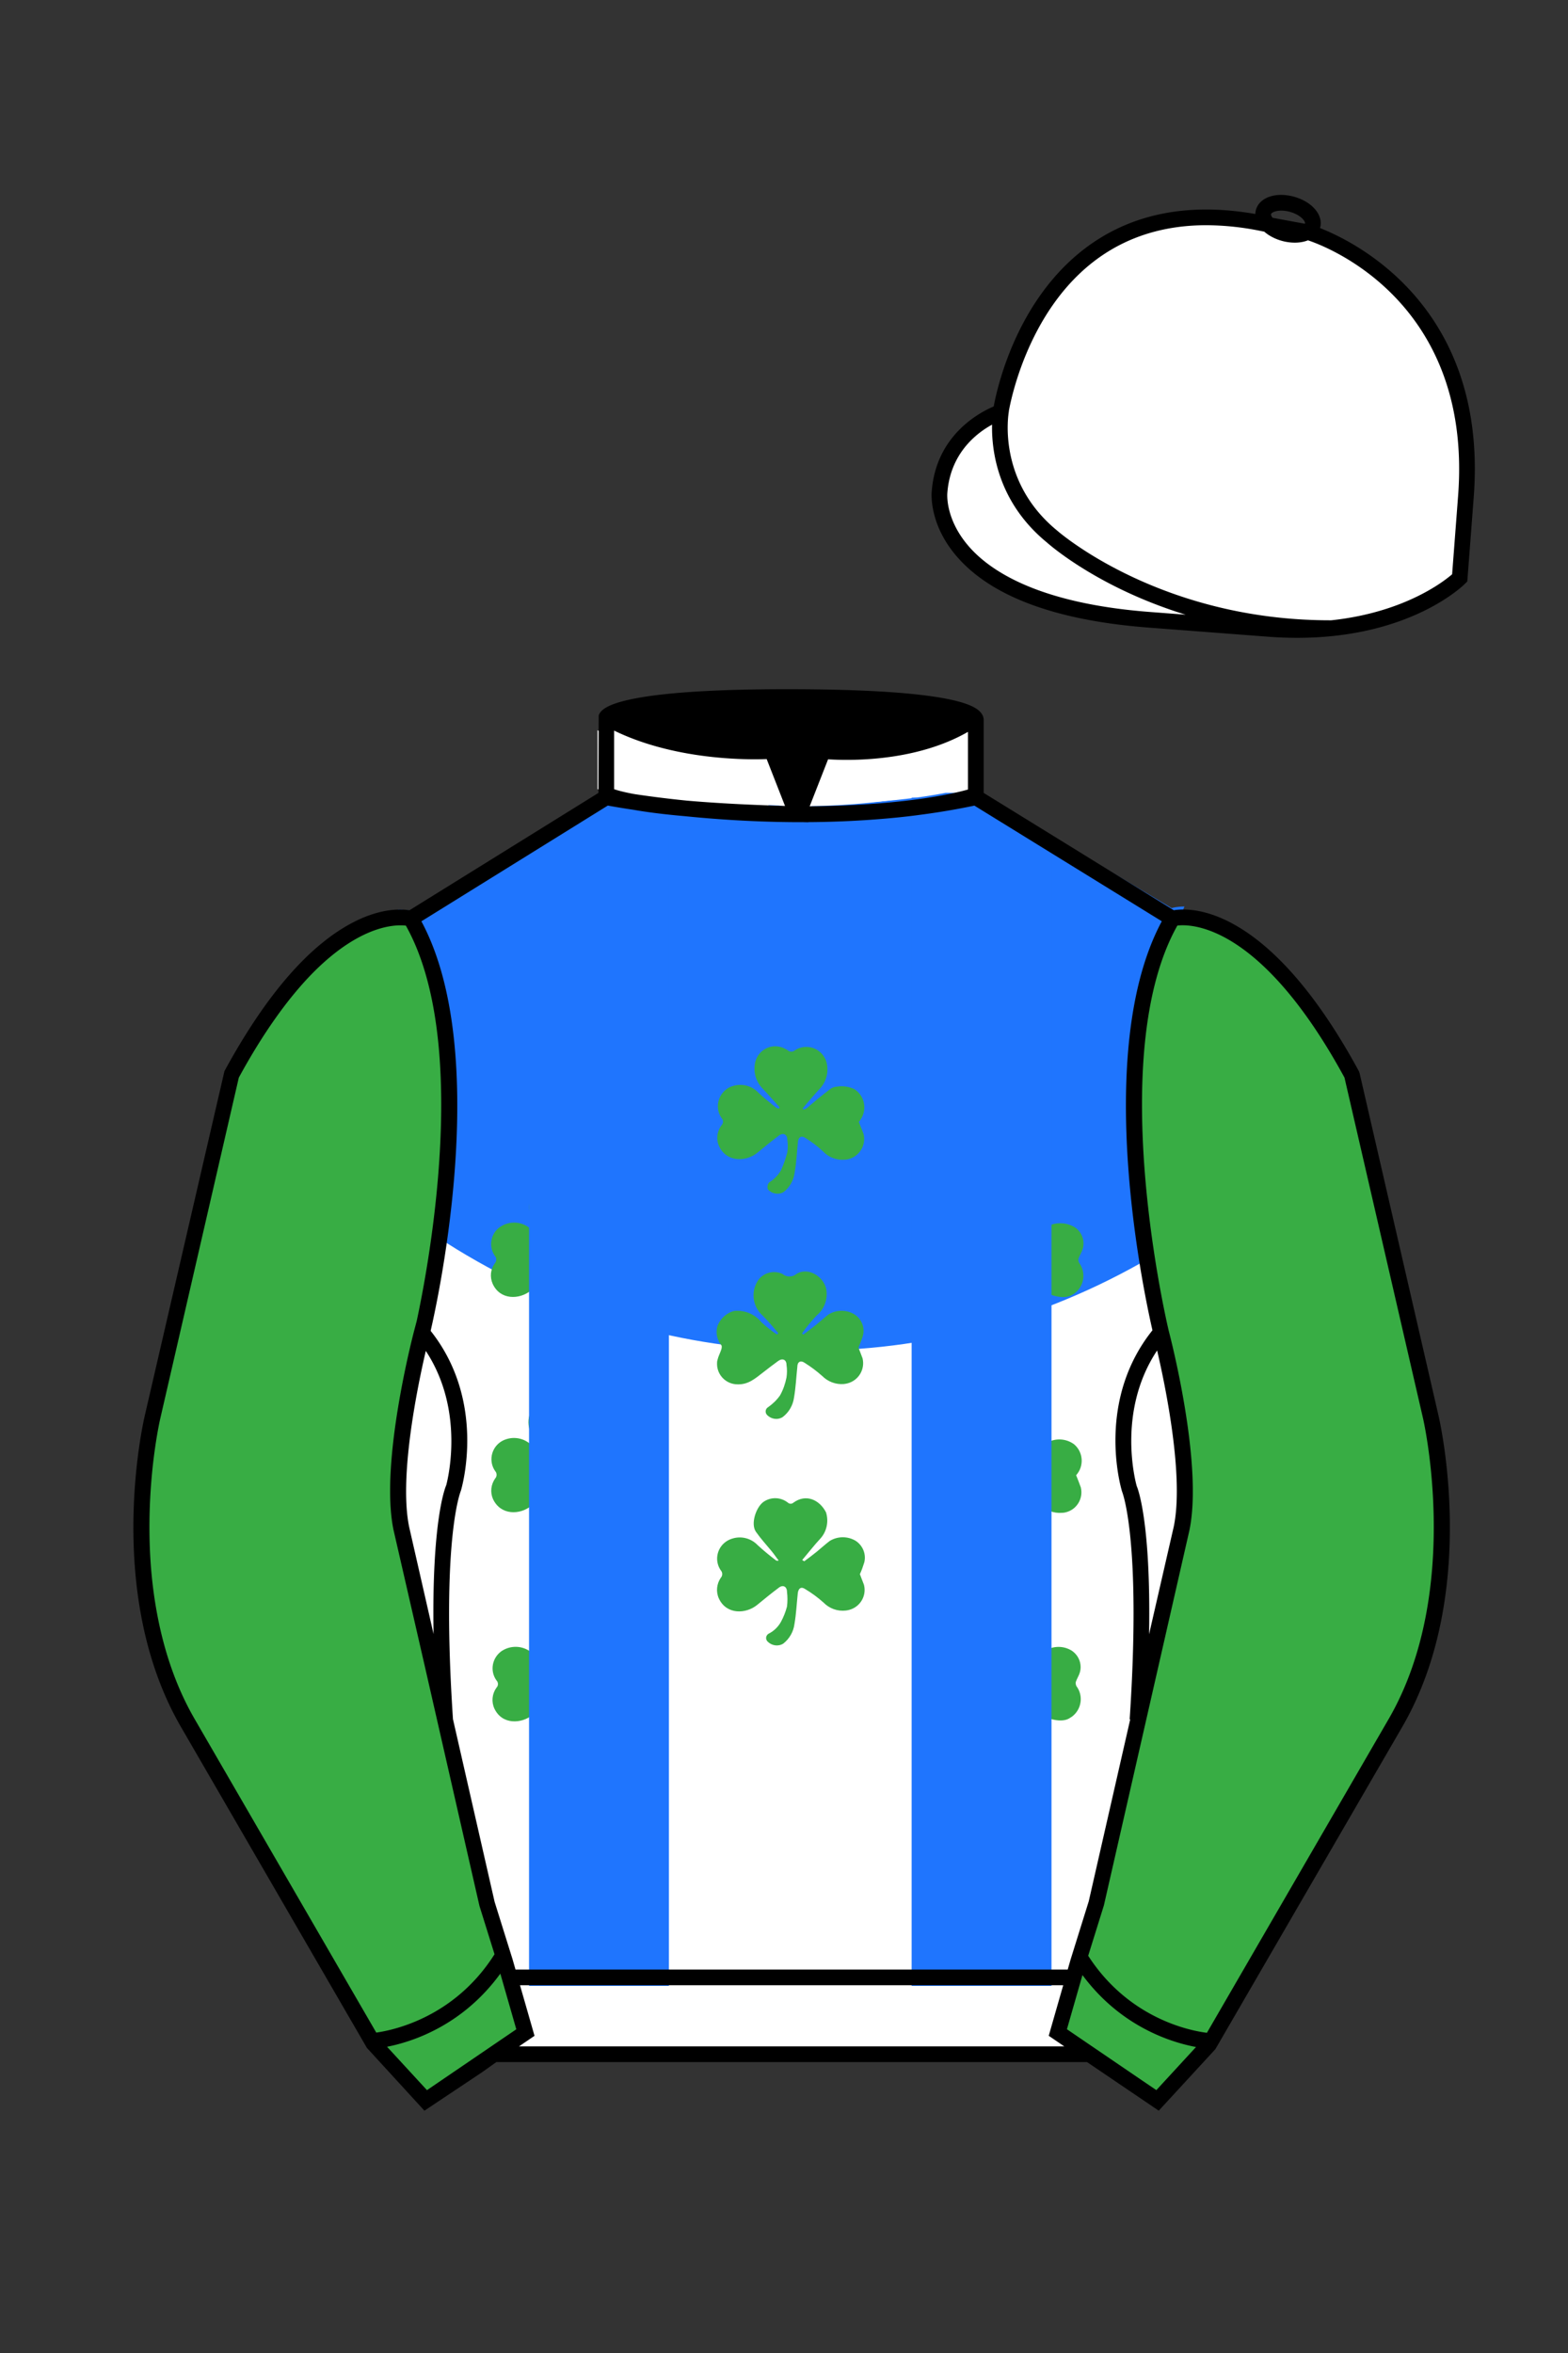
<svg xmlns="http://www.w3.org/2000/svg" viewBox="0 0 100 150">

	<rect x="0" y="0" width="100" height="150" fill="#333333" stroke="none"/>

	<path d="M74.752 58.99s5.164-1.613 11.451 9.961l5.025 21.795s2.623 11.087-2.232 19.497l-11.869 20.482-3.318 3.605-4.346-2.944H31.484l-1.03.731-3.317 2.213-1.658-1.802-1.659-1.803-5.936-10.241-5.936-10.241c-2.427-4.205-2.985-9.08-2.936-12.902.049-3.823.705-6.595.705-6.595l2.512-10.897 2.512-10.898c3.144-5.787 6.007-8.277 8.084-9.321 2.077-1.043 3.368-.64 3.368-.64l6.228-3.865 6.229-3.865v-5.08s.087-.328 1.571-.655c1.483-.328 4.364-.655 9.95-.655 6.222 0 9.232.368 10.689.737 1.455.369 1.357.737 1.357.737v4.916l12.535 7.73z" fill="#FFFFFF"></path>


  <path fill="#1F75FE" d="M74.72,57.89l-12.02-7.19v-.16h-2.38c-1.57.31-4.23.67-8.16.75-.42.11-.87.17-1.36.17-.4,0-.78-.04-1.13-.11-4.14-.1-7.59-.53-9.42-.81h-2.04v.06l-12.04,7.46c-.15-.03-.42-.08-.79-.07.01.02.01.03.01.05.09.3.15.6.18.91.01.01.01.03.01.04.05,0,.1.01.13.01,2.96,5.19,2.5,13.73,1.71,19.55.35.24.7.47,1.05.68,13.76,8.73,30.37,9.11,44.26,1.3.26-.14.52-.29.78-.45-.86-5.78-1.62-15.3,1.5-20.88.03,0,.06-.01.09-.01,0-.07.03-.15.04-.22.08-.36.19-.7.33-1.02.02-.06.05-.11.07-.16-.45,0-.73.07-.81.1Z"></path>


  <path d="M49.71,70.58c-.35-.38-.68-.77-1.03-1.14-.46-.44-.66-1.09-.52-1.71.16-.71.86-1.16,1.56-1h0c.08.02.17.04.25.08.09.05.18.08.26.14.14.12.34.12.47,0,.62-.4,1.45-.22,1.85.41.11.16.17.35.2.54.09.59-.12,1.19-.56,1.6-.34.38-.67.77-1,1.16l.06.08c.07-.03.14-.06.2-.1.47-.4.98-.82,1.49-1.21.13-.1.28-.15.45-.16.37-.06.74,0,1.08.15.65.4.85,1.26.44,1.91-.04.07-.09.13-.14.19.1.26.22.53.31.79.16.71-.28,1.42-.99,1.59-.08.02-.16.03-.23.03-.51.04-1.01-.15-1.36-.52-.35-.33-.74-.62-1.14-.87-.25-.17-.44-.06-.47.25-.07.65-.09,1.31-.21,1.95-.06.51-.33.97-.73,1.27-.33.17-.73.09-.98-.19-.05-.15-.02-.32.08-.44.32-.2.59-.47.77-.8.16-.36.29-.73.39-1.12.04-.27.04-.54,0-.8,0-.34-.25-.47-.52-.28-.47.35-.92.72-1.37,1.09-.72.6-1.97.65-2.46-.4-.2-.44-.14-.95.16-1.34.12-.13.12-.32,0-.45-.42-.6-.27-1.43.33-1.86.11-.08.23-.14.36-.18.58-.19,1.22-.04,1.64.4.35.34.74.64,1.12.95.06.04.13.06.2.08l.05-.07Z" fill="#38ad44"></path>
  <path d="M35.34,79.38c-.33-.37-.64-.77-1-1.12-.7-.6-.8-1.65-.22-2.37.36-.43.97-.55,1.48-.3.27.21.65.21.92,0,.72-.47,1.74.2,1.86,1.01.1.62-.14,1.25-.62,1.66-.34.36-.65.74-.95,1.14l.08.08c.27-.2.55-.4.81-.62s.52-.44.79-.66c.51-.33,1.16-.33,1.67,0,.47.31.68.89.51,1.42-.08.22-.16.43-.25.7.07.17.16.42.26.68.18.71-.25,1.42-.95,1.6,0,0,0,0,0,0-.07.02-.14.03-.21.03-.53.06-1.05-.13-1.42-.51-.36-.33-.75-.63-1.17-.89-.25-.17-.43-.06-.47.26-.07.65-.1,1.31-.21,1.95-.06.5-.32.96-.72,1.27-.33.2-.75.14-1.01-.14-.12-.12-.11-.31,0-.43.02-.02.04-.03.06-.04.33-.17.61-.43.79-.75.17-.31.3-.64.4-.98.04-.31.04-.63,0-.95,0-.33-.26-.47-.53-.25-.47.35-.91.72-1.37,1.09-.75.61-1.98.62-2.45-.42-.19-.43-.14-.93.14-1.31.12-.14.12-.34,0-.47-.42-.6-.27-1.44.34-1.85,0,0,.01,0,.02-.01.1-.07.22-.13.34-.17.59-.21,1.25-.05,1.67.4.34.34.72.63,1.09.95.07.04.14.07.21.09l.11-.09Z" fill="#38ad44"></path>
  <path d="M65.29,79.5c.32-.26.65-.52.95-.78.25-.23.5-.44.78-.64.52-.18,1.1-.12,1.56.18.43.31.62.85.47,1.36-.06.21-.19.4-.27.61-.02.09,0,.19.04.27.46.62.33,1.49-.29,1.95,0,0,0,0,0,0-.06.04-.12.08-.18.11-.47.28-1.42.06-1.86-.33-.38-.34-.78-.65-1.19-.95-.24-.18-.44-.06-.47.25-.08.65-.1,1.31-.22,1.95-.06.51-.32.98-.73,1.3-.33.18-.75.11-1-.18-.05-.15-.02-.32.08-.45.33-.19.61-.46.8-.79.17-.36.3-.73.39-1.12.04-.27.04-.53,0-.8,0-.34-.26-.47-.52-.27-.47.35-.92.72-1.37,1.09-.73.61-1.97.64-2.46-.41-.19-.43-.14-.92.13-1.3.12-.13.12-.34,0-.47-.42-.6-.28-1.43.32-1.85,0,0,0,0,0,0,.11-.07.22-.13.34-.17.59-.21,1.24-.06,1.67.39.36.34.73.65,1.12.95.06.03.13.06.19.07l.06-.07c-.33-.37-.63-.78-.98-1.12-.71-.6-.81-1.65-.23-2.37.36-.43.97-.56,1.48-.32.26.22.64.23.91.03.74-.47,1.74.21,1.86.99.11.63-.14,1.27-.64,1.67-.33.35-.63.73-.9,1.13l.14.1Z" fill="#38ad44"></path>
  <path d="M49.64,84.99c-.33-.38-.64-.77-1-1.12-.68-.6-.78-1.62-.23-2.34.37-.42.97-.56,1.49-.32.26.22.64.22.9,0,.75-.47,1.76.19,1.9,1,.1.62-.13,1.25-.62,1.65-.34.36-.65.74-.93,1.14l.08.08c.27-.21.55-.41.81-.62s.52-.45.79-.66c.51-.32,1.17-.32,1.68,0,.46.3.67.87.51,1.39-.07.23-.17.47-.27.72l.26.68c.17.71-.26,1.42-.97,1.6,0,0,0,0,0,0-.08.02-.15.03-.23.04-.51.04-1.01-.15-1.37-.51-.35-.31-.72-.59-1.12-.84-.26-.18-.47-.07-.47.26-.07.65-.1,1.31-.21,1.95-.07.5-.33.95-.73,1.25-.33.2-.75.13-1.01-.16-.11-.14-.09-.34.05-.45l.03-.02c.3-.21.56-.46.77-.76.2-.36.33-.74.41-1.14.04-.27.04-.53,0-.8,0-.33-.25-.45-.53-.25s-.67.5-.99.75c-.47.36-.91.76-1.6.74-.72,0-1.31-.58-1.31-1.3,0,0,0,0,0,0,0-.09,0-.17.03-.26.05-.23.17-.44.24-.66.03-.09.05-.23,0-.28-.28-.35-.37-.81-.24-1.23.18-.46.57-.82,1.05-.95.67-.07,1.33.2,1.75.72.31.29.64.55.99.78l.11-.1Z" fill="#38ad44"></path>
  <path d="M36.93,93.21l.95-.78c.26-.23.53-.45.82-.65.57-.21,1.22-.09,1.67.32.49.5.51,1.29.06,1.83-.03.09,0,.19.05.27.45.64.3,1.53-.35,1.98-.04.03-.08.06-.13.08-.47.28-1.42.05-1.86-.34-.38-.34-.77-.66-1.19-.95-.24-.18-.44-.06-.47.25-.07.65-.1,1.31-.21,1.95-.06.49-.3.94-.69,1.25-.32.23-.77.18-1.03-.12-.12-.12-.12-.31,0-.43,0,0,0,0,0,0,.02-.02.04-.03.06-.04.33-.17.61-.43.79-.75.17-.31.3-.64.4-.98.04-.31.04-.63,0-.95,0-.34-.26-.47-.53-.26-.47.35-.91.72-1.37,1.09-.74.61-1.97.63-2.46-.42-.19-.43-.13-.93.14-1.31.12-.13.12-.34,0-.47-.42-.6-.27-1.43.33-1.85.1-.07.22-.13.34-.17.59-.21,1.24-.05,1.67.39.35.34.73.64,1.12.95.05.04.13.04.24,0-.29-.4-.61-.77-.95-1.12-.72-.59-.84-1.64-.26-2.37.37-.42.97-.55,1.48-.31.26.22.64.23.91.03.73-.47,1.75.2,1.87,1,.1.63-.14,1.27-.65,1.67-.33.35-.63.73-.89,1.13l.14.07Z" fill="#38ad44"></path>
  <path d="M63.56,93.16c-.34-.38-.67-.78-1.02-1.14-.48-.45-.68-1.12-.52-1.75.16-.7.86-1.14,1.56-.98.15.04.3.1.45.17.16.16.42.16.59,0,.63-.38,1.45-.17,1.83.47.09.15.15.31.17.48.1.62-.14,1.25-.63,1.65-.34.36-.64.76-.88,1.19.07-.02.14-.05.21-.09.47-.38.95-.78,1.42-1.17.55-.33,1.24-.3,1.76.08.58.49.65,1.36.16,1.94,0,0,0,0,0,0l-.03.03c.1.26.21.52.3.78.17.71-.26,1.42-.97,1.59,0,0,0,0,0,0-.08.02-.16.03-.24.03-.51.04-1.01-.15-1.37-.52-.36-.32-.74-.61-1.14-.87-.26-.18-.47-.07-.47.26-.07.65-.1,1.31-.21,1.95-.06.5-.32.96-.72,1.27-.33.19-.75.12-1.01-.16-.11-.14-.09-.34.05-.45l.03-.02c.3-.21.56-.47.78-.76.19-.3.33-.63.4-.98.04-.31.04-.63,0-.95,0-.31-.25-.44-.51-.26-.47.31-.92.65-1.34,1.03-.59.59-1.53.64-2.18.12-.48-.46-.56-1.2-.2-1.76.13-.15.13-.38,0-.53-.4-.61-.22-1.43.39-1.83.1-.06.21-.12.32-.15.59-.21,1.25-.04,1.67.42.36.34.73.65,1.12.95.05.03.11.06.17.07l.07-.13Z" fill="#38ad44"></path>
  <path d="M51.29,99.53c.27-.2.54-.4.81-.62s.54-.47.82-.68c.51-.31,1.15-.31,1.66,0,.45.3.67.85.54,1.37-.08.26-.17.51-.28.75.07.18.16.43.26.68.18.71-.25,1.42-.95,1.6-.07.02-.14.03-.21.04-.53.06-1.05-.13-1.42-.51-.36-.32-.75-.61-1.17-.86-.25-.17-.43-.06-.47.26-.07.65-.1,1.31-.21,1.95-.06.5-.32.96-.72,1.27-.33.2-.75.13-1.01-.15-.11-.12-.11-.31.01-.43h0s.04-.03.06-.05c.33-.16.61-.43.79-.75.17-.31.3-.64.39-.98.04-.31.04-.63,0-.95,0-.33-.26-.47-.53-.25-.47.35-.92.72-1.37,1.09-.71.58-1.95.64-2.44-.4-.2-.43-.15-.94.12-1.33.12-.13.12-.34,0-.47-.42-.6-.26-1.43.34-1.84,0,0,0,0,0,0,.1-.07.22-.13.34-.17.59-.21,1.24-.05,1.67.4.38.35.77.67,1.18.98.05.02.11.02.16,0-.16-.2-.3-.42-.47-.62-.33-.4-.68-.78-.98-1.21-.35-.5,0-1.55.47-1.9.48-.34,1.12-.32,1.58.05.09.08.24.08.33,0,.81-.6,1.68-.19,2.09.61.18.58.05,1.21-.35,1.66-.41.44-.78.92-1.17,1.38l.12.07Z" fill="#38ad44"></path>
  <path d="M35.4,106.41c-.33-.37-.65-.77-1-1.12-.68-.6-.78-1.62-.23-2.34.37-.44.99-.57,1.5-.33.25.22.62.24.88.04.75-.47,1.76.19,1.9,1,.1.62-.14,1.25-.63,1.65-.33.36-.64.74-.92,1.14l.08.08c.27-.2.55-.41.81-.62s.52-.45.79-.66c.51-.32,1.17-.32,1.68,0,.47.31.68.89.52,1.42-.08.23-.17.47-.27.73.07.17.16.43.26.68.18.71-.26,1.43-.96,1.6h0c-.07.02-.13.03-.2.03-.53.05-1.05-.13-1.42-.51-.35-.32-.73-.61-1.14-.87-.26-.18-.47-.08-.5.25-.07.65-.1,1.31-.21,1.95-.06.5-.32.96-.72,1.27-.33.19-.75.13-1.01-.15-.11-.12-.11-.31.02-.43.02-.02.04-.03.06-.05.33-.16.61-.42.78-.75.16-.38.3-.78.4-1.18.03-.25.03-.51,0-.76,0-.34-.26-.47-.53-.25-.47.35-.91.72-1.37,1.09-.72.58-1.95.64-2.44-.4-.2-.43-.15-.94.13-1.33.13-.13.13-.34,0-.47-.43-.6-.28-1.43.32-1.86.12-.08.24-.14.38-.19.59-.2,1.24-.05,1.67.4.37.35.76.67,1.17.98.03.02.07.04.1.05l.09-.08Z" fill="#38ad44"></path>
  <path d="M63.49,106.41c-.33-.38-.63-.78-.99-1.12-.71-.6-.81-1.65-.23-2.37.37-.42.97-.55,1.48-.31.26.22.64.23.91.03.73-.47,1.74.21,1.86.99.1.63-.14,1.27-.64,1.67-.33.35-.63.73-.9,1.13l.07.08c.27-.2.54-.4.81-.61s.54-.47.82-.68c.51-.31,1.15-.31,1.66,0,.46.3.68.86.53,1.39-.06.21-.19.4-.26.61-.02.09,0,.19.04.27.46.61.33,1.48-.28,1.94-.06.04-.12.08-.19.12-.47.28-1.42.06-1.86-.33-.38-.34-.77-.66-1.19-.95-.24-.17-.44-.06-.47.25-.07.65-.09,1.31-.21,1.95-.06.51-.32.98-.73,1.3-.34.18-.75.1-1.01-.18-.05-.15-.01-.32.09-.45.33-.19.6-.46.8-.79.16-.31.29-.64.38-.98.04-.31.04-.63,0-.95,0-.34-.26-.47-.53-.27-.47.35-.92.72-1.37,1.09-.73.61-1.97.64-2.46-.41-.19-.43-.13-.93.14-1.31.12-.13.12-.34,0-.47-.42-.6-.28-1.43.32-1.85.11-.07.22-.13.34-.17.59-.21,1.24-.05,1.67.39.36.33.73.65,1.12.95.06.03.13.06.2.07l.08-.02Z" fill="#38ad44"></path>


  <defs>
    <style>
      .cls-1 {
        fill: #fff;
      }
    </style>
  </defs>
  <polygon points="67.06 53.31 67.06 126.6 58.14 126.6 58.14 50.85 62.95 50.85 63.79 51.35 63.82 51.37 64.54 51.8 67.06 53.31" fill="#1F75FE"></polygon>
  <path d="M42.66,50.87v75.73h-8.92V53.36l2.52-1.56,1.94-1.2v-.3h.98c.13.04.31.1.56.16.02,0,.03,0,.05.01.05.01.1.02.16.03.09.01.19.02.29.04.17.03.36.05.56.08.53.08,1.15.16,1.86.25Z" fill="#1F75FE"></path>


	<path fill="#FFFFFF" d="M83.483 14.819s11.045 3.167 10.006 16.831l-.299 3.929-.098 1.266s-3.854 3.878-12.191 3.244l-7.594-.578c-14.146-1.076-13.389-8.132-13.389-8.132.299-3.929 3.901-5.104 3.901-5.104s2.192-14.981 16.72-12.033l.391.107 2.553.47z"></path>


	<path fill="#38ad44" d="M27.109 134.103l2.913-1.944 1.434-.999 2.014-1.385-1.298-4.521-1.154-3.698-5.45-23.896c-.876-4.191 1.314-12.492 1.314-12.492s4.328-17.817-.715-26.405c0 0-5.164-1.613-11.452 9.961L9.69 90.519s-2.623 11.088 2.231 19.498l11.871 20.482 3.317 3.604"></path>


	<path fill="#38ad44" d="M73.785 134.1l-2.912-1.944-1.434-1-2.014-1.384 1.297-4.521 1.154-3.698 5.451-23.896c.875-4.191-1.314-12.493-1.314-12.493s-4.328-17.816.715-26.404c0 0 5.164-1.613 11.451 9.961l5.025 21.795s2.623 11.087-2.232 19.497l-11.869 20.482-3.318 3.605"></path>


	<path fill="#FFFFFF" d="M47.835 48.387l1.188 2.979s-8-.104-10.917-1.063v-3.75c0 .001 3.843 2.084 9.729 1.834zm3.948 0l-1.219 3c5.563.094 10.125-1.063 10.125-1.063v-3.688c-3.656 2.033-8.906 1.751-8.906 1.751z"></path>


	<path fill="#fff" d="M25.587 97.434c-.875-4.191 1.313-12.492 1.313-12.492 3.678 4.398 2.014 9.944 2.014 9.944s-1.313 2.917-.525 14.753l-2.802-12.205z"></path>
	<path fill="#fff" d="M75.345 97.434c.877-4.191-1.313-12.492-1.313-12.492-3.678 4.398-2.014 9.944-2.014 9.944s1.313 2.917.525 14.753l2.802-12.205z"></path>
	<path d="M84.819 40.543c-11.27 0-17.779-5.718-18.052-5.961-4.297-3.521-3.444-8.346-3.406-8.55l.982.184c-.033.181-.769 4.457 3.075 7.606.08.071 6.532 5.721 17.403 5.721h.09l.002 1h-.094z
	M82.73 40.661c-.596 0-1.218-.023-1.867-.072l-7.593-.579c-6.005-.457-10.158-2.021-12.344-4.647-1.696-2.038-1.513-3.956-1.504-4.037.271-3.571 3.034-5.027 3.952-5.415.256-1.371 1.571-7.096 6.191-10.343 2.977-2.091 6.7-2.705 11.074-1.816l.423.115 2.559.471c.114.033 11.425 3.44 10.367 17.35l-.411 5.379-.13.13c-.151.154-3.53 3.464-10.717 3.464zm-5.795-26.304c-2.591 0-4.87.677-6.794 2.03-4.813 3.383-5.817 9.896-5.826 9.961l-.045.305-.294.098c-.134.044-3.289 1.132-3.558 4.667-.008.078-.137 1.629 1.303 3.337 1.386 1.645 4.527 3.718 11.625 4.258l7.594.578c7.166.546 10.944-2.356 11.67-2.982l.381-4.997c.977-12.83-9.1-16.144-9.624-16.307l-2.958-.58a17.567 17.567 0 0 0-3.474-.368z
	M82.73 40.661c-.596 0-1.218-.023-1.867-.072l-7.593-.579c-6.005-.457-10.158-2.021-12.344-4.647-1.696-2.038-1.513-3.956-1.504-4.037.271-3.571 3.034-5.027 3.952-5.415.256-1.371 1.571-7.096 6.191-10.343 2.977-2.091 6.7-2.705 11.074-1.816l.423.115 2.559.471c.114.033 11.425 3.44 10.367 17.35l-.411 5.379-.13.13c-.151.154-3.53 3.464-10.717 3.464zm-5.795-26.304c-2.591 0-4.87.677-6.794 2.03-4.813 3.383-5.817 9.896-5.826 9.961l-.045.305-.294.098c-.134.044-3.289 1.132-3.558 4.667-.008.078-.137 1.629 1.303 3.337 1.386 1.645 4.527 3.718 11.625 4.258l7.594.578c7.166.546 10.944-2.356 11.67-2.982l.381-4.997c.977-12.83-9.1-16.144-9.624-16.307l-2.958-.58a17.567 17.567 0 0 0-3.474-.368z
	M82.574 15.469a3.11 3.11 0 0 1-.82-.114c-.686-.19-1.256-.589-1.524-1.066-.169-.299-.215-.613-.132-.908.223-.802 1.273-1.161 2.436-.838.685.189 1.255.587 1.524 1.065.169.299.215.614.132.91-.082.295-.282.54-.58.709-.285.16-.646.242-1.036.242zm-.858-2.042c-.389 0-.63.131-.655.223-.009.033.005.087.039.147.104.185.409.452.922.594.513.143.91.07 1.095-.035.061-.035.101-.074.109-.107l.001-.002c.01-.033-.005-.088-.04-.149-.104-.185-.408-.451-.92-.593a2.105 2.105 0 0 0-.551-.078z
	M73.901 134.551l-7.018-4.773 1.396-4.866 1.157-3.71 5.441-23.858c.839-4.021-1.289-12.173-1.311-12.254-.181-.745-4.32-18.123.767-26.785l.099-.167.184-.057c.229-.071 5.632-1.596 12.04 10.199l.048.126 5.025 21.795c.108.458 2.611 11.375-2.287 19.859L77.51 130.632l-3.609 3.919zm-5.857-5.19l5.701 3.883 2.991-3.249 11.842-20.436c4.696-8.134 2.204-19.022 2.179-19.131l-5.011-21.731c-5.364-9.843-9.742-9.825-10.658-9.696-4.709 8.387-.593 25.667-.55 25.842.088.334 2.206 8.455 1.317 12.714l-5.453 23.905-1.164 3.736-1.194 4.163zM27.069 134.554l-3.671-4.006-11.871-20.482c-4.897-8.485-2.394-19.403-2.284-19.864l5.071-21.919c6.411-11.799 11.813-10.27 12.04-10.199l.185.057.098.167c5.087 8.663.948 26.041.77 26.776-.024.091-2.152 8.245-1.31 12.271l5.448 23.888 1.144 3.661 1.4 4.877-7.02 4.773zm-2.834-4.555l2.99 3.248 5.702-3.883-1.198-4.175-1.151-3.688-5.46-23.934c-.893-4.267 1.227-12.388 1.317-12.731.04-.165 4.155-17.44-.551-25.829-.909-.107-5.339-.069-10.661 9.692l-5.008 21.729c-.026.111-2.519 11.001 2.176 19.136l11.844 20.435z
	M23.777 130.604l-.057-.998c.049-.003 4.939-.348 7.894-5.146l.852.523c-3.237 5.258-8.468 5.609-8.689 5.621z
	M27.903 109.751l-2.805-12.215c-.89-4.259 1.229-12.379 1.319-12.723l.247-.935.621.742c3.807 4.551 2.18 10.171 2.109 10.408-.034.087-1.268 3.124-.505 14.576l-.986.147zm-1.827-12.425l1.575 6.859c-.126-7.325.762-9.403.808-9.505-.004 0 1.317-4.618-1.323-8.591-.54 2.327-1.721 8.062-1.06 11.237zM51.09 52.412c-6.99 0-12.442-1.079-12.523-1.095l.198-.98c.12.025 12.197 2.409 23.363.001l.211.978c-3.813.822-7.727 1.096-11.249 1.096z
	M51.547 52.42l-.754-.02c-10.628-.278-12.238-1.21-12.453-1.394l.65-.76-.325.38.288-.408c.059.036 1.529.871 11.112 1.161l-1.17-2.989c-1.409.054-6.492.059-10.477-2.209l.494-.869c4.315 2.455 10.223 2.065 10.282 2.063l.367-.026 1.986 5.071z
	M50.904 52.404h-.733l1.983-5.065.379.041c.058.007 5.735.577 9.436-2.061l.58.814c-3.475 2.477-8.334 2.363-9.738 2.272L51.638 51.4c7.338-.069 10.418-1.167 10.449-1.178l.344.939c-.139.051-3.485 1.243-11.527 1.243z
	M73.031 109.751l-.986-.146c.762-11.452-.472-14.489-.484-14.519-.092-.295-1.719-5.915 2.088-10.466l.621-.742.246.935c.091.344 2.209 8.465 1.318 12.723l-.002.01-2.801 12.205zm.766-23.661c-2.652 3.985-1.314 8.603-1.3 8.652.027.051.912 2.12.786 9.44l1.573-6.856c.663-3.176-.518-8.911-1.059-11.236zM32.544 125.555h35.971v1H32.544zM77.101 130.604c-.222-.012-5.455-.362-8.689-5.621l.852-.523c2.964 4.818 7.844 5.144 7.893 5.146l-.056.998zM50.949 44.453c9.949 0 11.197 1.295 11.197 1.295-3.447 2.682-9.653 2.065-9.653 2.065l-1.61 3.884-1.652-3.822c-8.023 0-10.431-2.188-10.431-2.188s1.083-1.234 12.149-1.234z
	M73.899 134.553l-4.575-3.1H31.658l-.9.639-3.685 2.459-3.671-4.007-11.871-20.482c-2.565-4.445-3.049-9.609-3.003-13.16.049-3.834.691-6.588.719-6.703l5.071-21.919c2.657-4.891 5.449-8.097 8.299-9.529 1.731-.87 2.992-.805 3.498-.724l12.051-7.479.017-4.93c.111-.418.748-.75 1.947-1.015 2.004-.442 5.388-.667 10.058-.667 5.202 0 8.839.253 10.812.752.907.23 1.427.502 1.636.857a.696.696 0 0 1 .099.391v4.611l12.125 7.479c1.135-.186 6.067-.296 11.799 10.253l.048.126L91.732 90.2c.108.458 2.611 11.375-2.287 19.859L77.51 130.632l-3.611 3.921zm-49.659-4.558l2.99 3.249 4.109-2.791h38.292l4.116 2.789 2.989-3.247 11.842-20.436c4.701-8.143 2.204-19.022 2.179-19.131l-5.011-21.732c-5.95-10.916-10.79-9.678-10.836-9.661l-.212.061-.194-.114-12.771-7.877v-5.079c-.095-.068-.353-.209-.98-.369-1.301-.329-4.189-.722-10.566-.722-5.727 0-8.513.35-9.842.644-.712.157-1.041.303-1.179.382v5.143l-12.887 7.998-.218-.068c-.006-.002-1.155-.315-2.994.609-1.825.917-4.664 3.233-7.837 9.053l-5.008 21.729c-.007.03-.645 2.771-.692 6.489-.044 3.425.417 8.398 2.869 12.646l11.841 20.435zm14.835-83.971z
	" fill="#000000"></path>

</svg>
